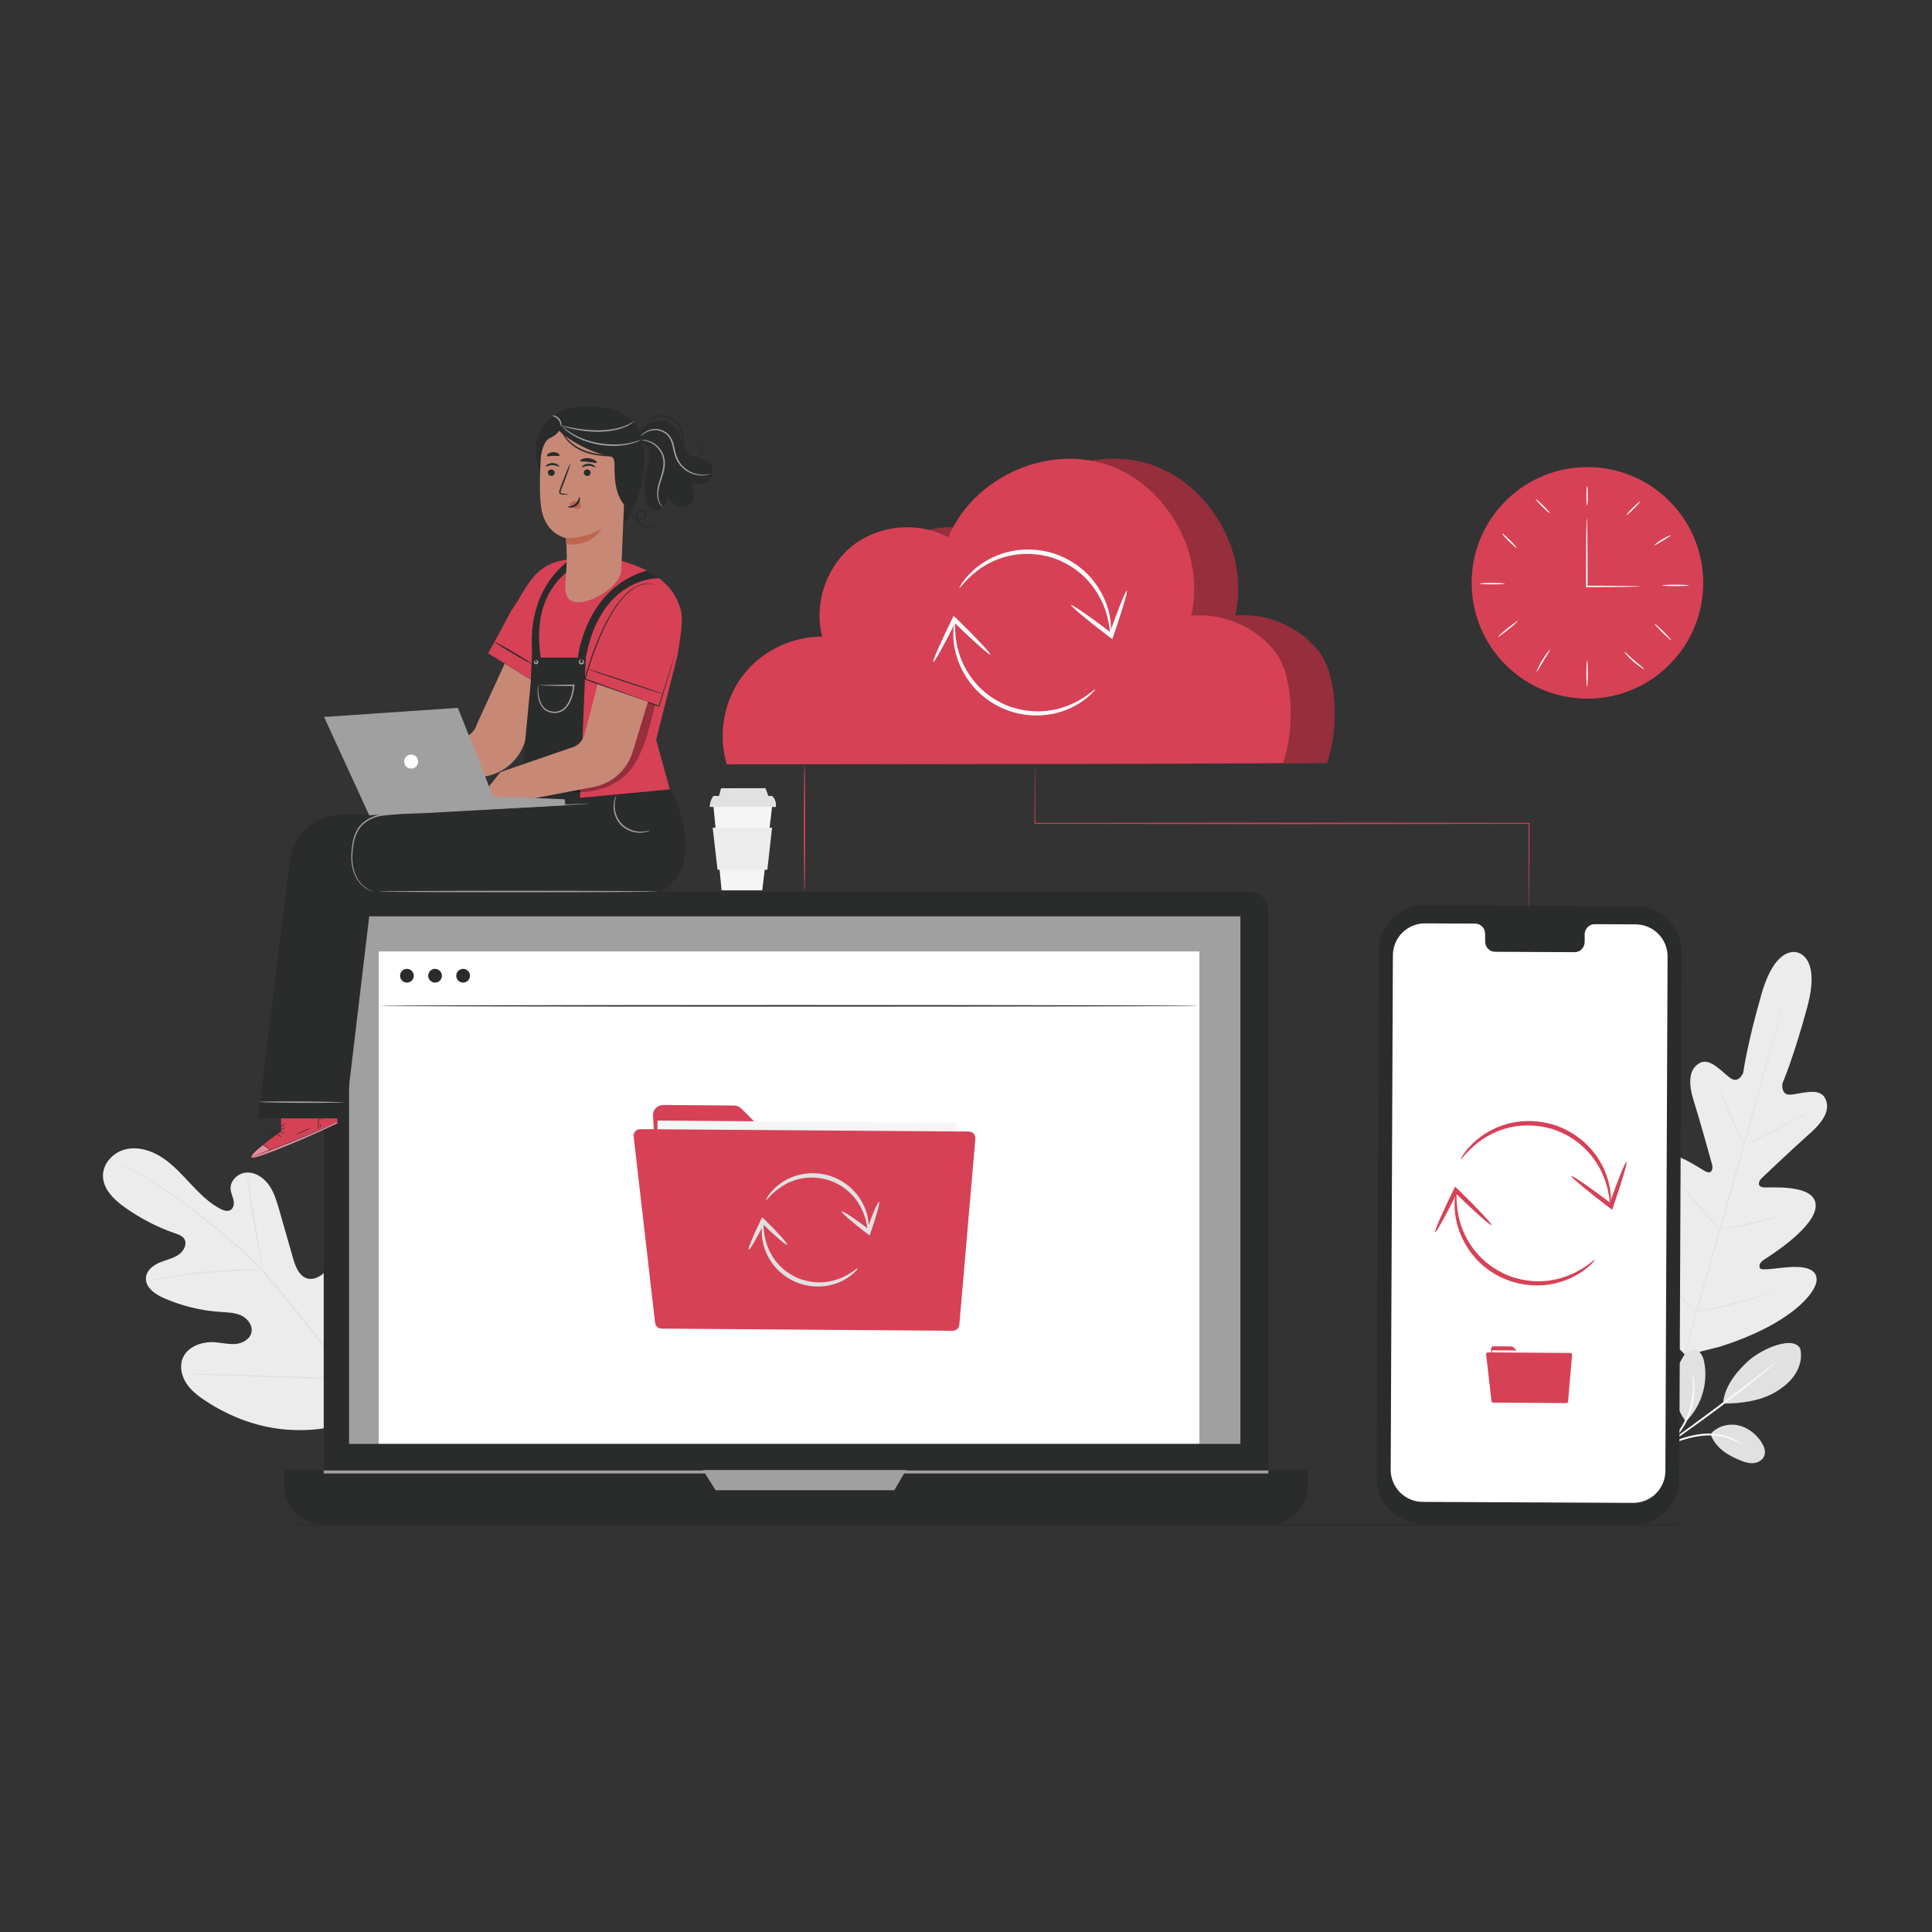 <?xml version="1.0" encoding="UTF-8"?>
<svg id="Layer_1" xmlns="http://www.w3.org/2000/svg" viewBox="0 0 450 450">
  <rect x="0" y="0" width="450" height="450" fill="#333333" stroke="none"/>
  <defs>
    <style>
      .cls-1 {
        fill: #fafafa;
      }

      .cls-2 {
        fill: #bf654e;
      }

      .cls-3 {
        opacity: .3;
      }

      .cls-4 {
        fill: #fff;
      }

      .cls-5 {
        opacity: .4;
      }

      .cls-6 {
        fill: #d64156;
      }

      .cls-7 {
        fill: #a0a0a0;
      }

      .cls-8 {
        fill: #c78976;
      }

      .cls-9 {
        fill: #ececec;
      }

      .cls-10 {
        fill: #f5f5f5;
      }

      .cls-11 {
        fill: #2a2b2b;
      }

      .cls-12 {
        fill: #e1e1e1;
      }
    </style>
  </defs>
  <g>
    <path class="cls-9" d="M418.72,221.87s-5.05-2.09-8.43,9.66c-3.38,11.75-4.26,18.33-4.26,18.33,0,0-1.01,2.52-2.83,1.35-1.82-1.17-4.74-4.92-7.21-3.66-2.56,1.3-2.87,4.5-1.49,8.86,1.38,4.35,4.05,14,4.29,14.87.23.86-.02,2.23-1.39,1.64s-9.82-7-12.62-2.8c-2.8,4.19,3.04,15.69,3.65,16.95.61,1.27.46,1.89-.11,2.34-.57.45-3.21-1.97-5.69-3.69-2.48-1.72-5.66-3.28-7.07-.73-1.41,2.55-.23,11.8,11.32,24.94l5.75,5.74,7.92-1.99c16.68-5.3,22.46-12.6,22.57-15.52.11-2.92-3.42-3.22-6.43-3.02-3.01.2-6.52.91-6.78.22-.26-.68-.06-1.29,1.12-2.06,1.18-.77,12.11-7.6,11.88-12.64-.23-5.03-10.78-3.92-12.26-4.11-1.48-.2-.98-1.51-.34-2.12.65-.62,7.92-7.51,11.35-10.52,3.43-3.02,4.82-5.92,3.29-8.36-1.47-2.35-5.9-.64-8.06-.58s-1.73-2.62-1.73-2.62c0,0,2.64-6.08,5.81-17.89,3.17-11.81-2.37-12.62-2.37-12.62"/>
    <path class="cls-12" d="M415.67,232.39s-.01.09-.05.25c-.04.18-.1.42-.18.73-.17.65-.41,1.59-.73,2.8-.63,2.43-1.58,5.94-2.76,10.28-2.36,8.67-5.72,20.61-9.48,33.79-3.76,13.19-7.15,25.12-9.56,33.78-1.2,4.32-2.17,7.82-2.84,10.25-.33,1.2-.59,2.14-.78,2.79-.09.31-.16.55-.21.72-.05.16-.08.24-.08.24,0,0,.01-.09.05-.25.04-.18.1-.42.18-.73.17-.65.41-1.59.73-2.8.63-2.43,1.58-5.94,2.76-10.27,2.36-8.67,5.72-20.62,9.48-33.8,3.76-13.18,7.15-25.12,9.55-33.77,1.2-4.32,2.17-7.82,2.84-10.25.33-1.2.6-2.14.78-2.79.09-.31.16-.55.21-.72.05-.16.08-.24.08-.24Z"/>
    <path class="cls-12" d="M399.86,252.95s.13.17.31.5c.19.33.44.81.74,1.42.61,1.2,1.41,2.89,2.26,4.77.82,1.85,1.57,3.52,2.15,4.82.26.57.48,1.06.66,1.46.16.34.23.54.22.55-.02,0-.13-.17-.31-.5-.18-.33-.44-.82-.74-1.42-.6-1.21-1.38-2.91-2.22-4.78-.84-1.84-1.59-3.51-2.18-4.8-.26-.57-.48-1.05-.66-1.45-.15-.34-.23-.54-.21-.55Z"/>
    <path class="cls-12" d="M406.95,266.46c-.03-.07,3.37-1.87,7.6-4.03,4.23-2.16,7.69-3.85,7.73-3.78.03.07-3.37,1.87-7.6,4.03-4.23,2.15-7.69,3.85-7.73,3.78Z"/>
    <path class="cls-12" d="M400.27,286.44s.2-.07.58-.15c.44-.08.97-.19,1.6-.31,1.35-.26,3.22-.63,5.26-1.11,2.05-.47,3.88-.97,5.21-1.33.62-.17,1.14-.31,1.57-.43.37-.1.58-.15.59-.13,0,.02-.19.1-.55.23-.36.13-.89.31-1.55.52-1.32.41-3.15.94-5.2,1.41-2.05.48-3.93.82-5.29,1.03-.68.1-1.23.18-1.62.22-.38.04-.6.06-.6.04Z"/>
    <path class="cls-12" d="M391.17,275.64s.16.12.4.38c.25.26.59.64,1.02,1.11.85.95,2.01,2.27,3.28,3.74,1.27,1.47,2.41,2.81,3.22,3.79.41.49.73.89.95,1.17.22.28.34.44.32.45-.01.01-.16-.12-.4-.38-.25-.26-.59-.64-1.02-1.11-.85-.95-2.01-2.27-3.28-3.74-1.27-1.47-2.41-2.81-3.22-3.79-.41-.49-.73-.89-.95-1.17-.22-.28-.34-.44-.32-.45Z"/>
    <path class="cls-12" d="M383.03,292.53s.19.16.51.5c.35.38.79.85,1.31,1.42,1.1,1.21,2.6,2.89,4.25,4.75,1.65,1.87,3.13,3.57,4.19,4.81.5.59.92,1.09,1.24,1.48.29.35.44.55.43.57-.01.01-.19-.16-.51-.5-.35-.38-.79-.85-1.31-1.42-1.1-1.21-2.6-2.89-4.25-4.76-1.65-1.87-3.13-3.57-4.19-4.81-.5-.59-.92-1.09-1.24-1.48-.29-.35-.44-.55-.43-.57Z"/>
    <path class="cls-12" d="M394.76,305.65s.26-.09.73-.2c.53-.12,1.21-.28,2.02-.46,1.7-.39,4.05-.94,6.63-1.62,2.58-.67,4.9-1.34,6.57-1.84.8-.23,1.47-.43,1.99-.58.47-.14.73-.2.74-.18,0,.02-.25.12-.7.29s-1.13.4-1.96.67c-1.66.54-3.98,1.24-6.56,1.92-2.58.68-4.94,1.2-6.66,1.54-.86.17-1.55.3-2.04.38-.48.08-.75.11-.75.1Z"/>
  </g>
  <g>
    <path class="cls-12" d="M398.41,334.05c1.49-1.8,4.04-2.54,6.33-2.09,2.29.46,4.28,2.01,5.54,3.97.58.91,1.03,2.03.7,3.05-.31.96-1.28,1.6-2.27,1.77-1,.17-2.02-.08-2.96-.44-3.23-1.23-6.14-3.02-7.34-6.27"/>
    <path class="cls-12" d="M392.92,330.85c3.43-3.53,4.98-8.79,4.02-13.61-.24-1.23-.85-2.62-2.08-2.86-1.23-.24-2.32.83-2.98,1.9-2.76,4.44-2.46,10.57.72,14.71"/>
    <path class="cls-12" d="M419.32,314.15c.49,2.03-.08,4.22-1.22,5.97-1.14,1.75-2.82,3.09-4.62,4.15-3.48,2.06-8.09,2.67-12.14,2.64.32-4.48,3.96-8.2,5.93-9.97,3.11-2.8,10.43-5.98,12.05-2.8"/>
    <path class="cls-1" d="M386.61,337.45c.49-.25.84-.67,1.73-1.07,1.78-.79,4.3-1.84,7.28-2.3,2.98-.46,5.77,0,7.58.8.91.39,1.59.81,2.02,1.15.44.33.65.55.63.57-.05.08-.97-.75-2.77-1.43-1.79-.69-4.49-1.09-7.39-.65-2.91.45-5.42,1.44-7.22,2.15"/>
    <path class="cls-1" d="M386.56,337.49c.79-.58,1.83-1.33,3.08-2.24,2.61-1.89,6.21-4.5,10.14-7.44,3.93-2.94,7.46-5.65,10.01-7.62,1.23-.94,2.25-1.73,3.02-2.32.72-.54,1.12-.83,1.14-.81.02.02-.35.36-1.03.95-.68.59-1.69,1.42-2.94,2.44-2.5,2.03-6,4.78-9.93,7.73-3.94,2.94-7.57,5.52-10.23,7.34-1.33.91-2.41,1.64-3.17,2.12"/>
    <path class="cls-1" d="M394.2,319.96s.11.27.21.79c.06.26.12.57.15.94.04.37.1.79.1,1.26.04.94-.03,2.06-.23,3.29-.22,1.22-.59,2.55-1.14,3.88-.57,1.32-1.28,2.5-2,3.51-.75,1-1.51,1.83-2.21,2.45-.33.33-.68.58-.98.81-.29.24-.56.41-.78.55-.44.28-.65.23-.66.2-.05-.07.88-.5,2.2-1.79.67-.64,1.38-1.47,2.09-2.46.69-1,1.37-2.16,1.92-3.45.54-1.3.91-2.58,1.15-3.78.21-1.2.32-2.29.32-3.21.01-1.84-.23-2.98-.14-2.99Z"/>
  </g>
  <g>
    <path class="cls-9" d="M86.37,328.08c8.2-10.21,6.63-24.24,2.71-36.13-.65-1.98-1.05-4.16-2.52-5.64-1.47-1.48-4.04-2.03-5.59-.66-1.28,1.14-1.43,3.06-1.84,4.73-.55,2.23-1.74,4.29-3.39,5.86-1.08,1.04-2.54,1.9-4.01,1.58-2.01-.45-2.91-2.78-3.48-4.77-1.06-3.72-2.13-7.44-3.19-11.16-.57-2-1.16-4.03-2.33-5.74s-3.06-3.07-5.11-3.04c-2.05.02-4.08,1.8-3.91,3.87.07.86.48,1.65.67,2.5.19.84.07,1.87-.65,2.33-.73.47-1.69.13-2.46-.27-2.65-1.41-4.8-3.6-6.86-5.79-2.06-2.2-4.1-4.47-6.6-6.11-2.51-1.65-5.6-2.63-8.5-1.96-2.9.67-5.43,3.32-5.33,6.34.1,3.02,2.57,5.39,5.02,7.15,3.63,2.6,7.64,4.67,11.84,6.12.76.26,1.58.54,2.04,1.21.82,1.2-.05,2.89-1.24,3.71-1.34.93-3,1.25-4.5,1.88-1.5.64-2.98,1.81-3.14,3.46-.22,2.28,2.11,3.91,4.19,4.82,4.18,1.82,8.66,2.91,13.18,3.21,1.62.11,3.3.13,4.79.81,1.48.68,2.72,2.27,2.42,3.88-.3,1.61-2.01,2.6-3.63,2.76-1.62.16-3.24-.27-4.86-.39-3.04-.23-6.52.99-7.59,3.87-.7,1.89-.17,4.09.96,5.77,1.12,1.68,2.77,2.94,4.46,4.04,5.9,3.87,12.73,6.37,19.72,6.72,7,.35,13.06-.78,18.7-4.93"/>
    <path class="cls-12" d="M26.08,270.41s.08.05.25.13c.19.09.43.21.75.35.66.31,1.63.76,2.86,1.39,2.46,1.23,5.98,3.15,10.01,5.99,2.02,1.41,4.18,3.05,6.45,4.86,2.28,1.81,4.7,3.76,7.16,5.9,2.47,2.14,4.99,4.47,7.41,7.08,1.21,1.3,2.36,2.69,3.54,4.11,1.17,1.42,2.36,2.86,3.56,4.32,4.79,5.86,9.16,11.59,12.71,17.1,3.55,5.51,6.25,10.78,8.1,15.38,1.86,4.6,2.9,8.49,3.48,11.2.28,1.36.48,2.42.59,3.14.06.34.11.62.14.82.03.18.05.28.06.28,0,0,0-.1-.02-.28-.03-.2-.06-.48-.1-.83-.09-.73-.26-1.79-.52-3.16-.54-2.72-1.54-6.65-3.37-11.27-1.83-4.63-4.51-9.94-8.06-15.47-3.54-5.54-7.92-11.29-12.71-17.15-1.2-1.46-2.39-2.9-3.56-4.33-1.17-1.42-2.34-2.82-3.56-4.13-2.43-2.62-4.97-4.95-7.45-7.09-2.48-2.14-4.91-4.08-7.2-5.88-2.29-1.79-4.46-3.43-6.5-4.83-4.07-2.82-7.62-4.71-10.1-5.9-1.24-.6-2.22-1.04-2.89-1.32-.32-.13-.57-.24-.76-.32-.17-.07-.26-.1-.26-.1Z"/>
    <path class="cls-12" d="M61.14,295.87s0-.33-.05-.91c-.06-.58-.17-1.42-.32-2.45-.3-2.07-.81-4.91-1.38-8.04-.57-3.13-1.04-5.97-1.31-8.04-.14-1.03-.24-1.87-.3-2.45-.07-.58-.12-.9-.14-.9-.03,0-.03.32,0,.91.02.58.08,1.43.18,2.47.2,2.08.62,4.94,1.2,8.07.57,3.09,1.09,5.88,1.49,8.01.17.96.32,1.78.44,2.43.1.57.17.89.2.89Z"/>
    <path class="cls-12" d="M34.11,298.57s.38-.04,1.06-.18c.67-.13,1.65-.33,2.86-.54,2.42-.43,5.79-.91,9.52-1.28,3.74-.36,7.13-.54,9.59-.61,1.23-.04,2.23-.04,2.92-.05.69,0,1.07-.02,1.07-.05,0-.03-.38-.06-1.07-.1-.69-.04-1.69-.07-2.92-.07-2.47,0-5.88.13-9.63.49-3.75.37-7.12.89-9.53,1.4-1.21.24-2.18.48-2.85.66-.67.18-1.03.3-1.02.32Z"/>
    <path class="cls-12" d="M80.62,321.08s.04-.12.08-.36c.05-.29.1-.63.17-1.06.14-.92.31-2.25.5-3.9.38-3.3.76-7.87,1.11-12.92.35-5.05.69-9.62,1-12.92.15-1.61.28-2.93.38-3.91.04-.43.07-.78.1-1.06.02-.24.02-.37,0-.37-.01,0-.04.12-.08.36-.05.29-.1.63-.17,1.05-.14.92-.31,2.25-.5,3.9-.38,3.3-.76,7.87-1.11,12.92-.35,5.05-.69,9.62-1,12.92-.16,1.6-.28,2.93-.38,3.91-.04.43-.07.78-.1,1.06-.02.24-.02.37,0,.37Z"/>
    <path class="cls-12" d="M43.36,320.06s.13.03.38.04c.29.01.65.03,1.09.04,1,.03,2.35.07,3.99.12,3.37.1,8.02.29,13.17.5,5.14.22,9.8.36,13.18.39,1.69.01,3.05.01,3.99,0,.44-.01.79-.02,1.09-.03.25-.01.38-.02.38-.04,0-.01-.13-.03-.38-.04-.29-.01-.65-.02-1.09-.04-1-.03-2.35-.07-3.99-.12-3.37-.1-8.02-.29-13.17-.5-5.14-.22-9.8-.36-13.17-.39-1.69-.01-3.05-.01-4,0-.44.01-.79.02-1.09.03-.25.01-.38.02-.38.04Z"/>
  </g>
  <g>
    <polygon class="cls-10" points="166.19 187.9 168.07 207.37 177.55 207.37 179.83 187.9 166.19 187.9"/>
    <path class="cls-12" d="M166.19,185.39s-.79.79-.89,2.57h15.41s.3-1.58-.89-2.57h-13.63Z"/>
    <polygon class="cls-12" points="167.95 183.6 167.43 185.53 179.06 185.62 178.29 183.58 167.95 183.6"/>
    <path class="cls-9" d="M166,192.78c0,.18,1.13,9.8,1.13,9.8h11.6l1.1-9.8h-13.83Z"/>
  </g>
  <path class="cls-11" d="M426,355.13c0,.1-87.69.17-195.84.17s-195.86-.08-195.86-.17,87.67-.17,195.86-.17,195.84.08,195.84.17Z"/>
  <g>
    <circle class="cls-6" cx="369.74" cy="135.76" r="26.97" transform="translate(12.3 301.21) rotate(-45)"/>
    <path class="cls-1" d="M381.98,136.59s-.34.04-.95.06c-.67.01-1.55.03-2.62.05-2.22.03-5.32.05-8.82.06h-.17s0-.17,0-.17c0-.56,0-1.15,0-1.75,0-3.91.02-7.44.05-10,.02-1.23.04-2.26.06-3.03.02-.72.04-1.11.07-1.11s.05.4.07,1.11c.01.78.03,1.8.06,3.03.03,2.56.05,6.1.05,10,0,.6,0,1.19,0,1.75l-.17-.17c3.5,0,6.6.03,8.82.06,1.07.02,1.95.04,2.62.05.62.02.95.04.95.06Z"/>
    <path class="cls-1" d="M369.67,113.21c.1,0,.17,1.01.17,2.27s-.08,2.27-.17,2.27-.17-1.01-.17-2.27.08-2.27.17-2.27Z"/>
    <path class="cls-1" d="M381.96,116.85c.07.07-.58.83-1.46,1.7-.87.87-1.63,1.52-1.7,1.46-.07-.07.58-.83,1.46-1.7.87-.87,1.63-1.52,1.7-1.46Z"/>
    <path class="cls-1" d="M389.15,124.7c.04.09-.81.6-1.86,1.24-1.05.64-1.9,1.16-1.96,1.08-.06-.08.71-.73,1.78-1.38,1.06-.65,2-1.03,2.04-.94Z"/>
    <path class="cls-1" d="M393.36,136.35c0,.1-1.38.17-3.09.17s-3.09-.08-3.09-.17,1.38-.17,3.09-.17,3.09.08,3.09.17Z"/>
    <path class="cls-1" d="M350.51,135.94c0,.1-1.31.17-2.92.17s-2.92-.08-2.92-.17,1.31-.17,2.92-.17,2.92.08,2.92.17Z"/>
    <path class="cls-1" d="M353.54,144.61c.06.07-.92.97-2.2,2-1.28,1.03-2.37,1.81-2.42,1.73-.06-.08.93-.97,2.21-2,1.28-1.03,2.36-1.8,2.42-1.73Z"/>
    <path class="cls-1" d="M361.02,151.32c.08.06-.65,1.18-1.5,2.6-.85,1.42-1.5,2.59-1.59,2.55-.08-.04.43-1.3,1.29-2.73.86-1.43,1.73-2.48,1.8-2.42Z"/>
    <path class="cls-1" d="M369.67,159.97c-.1,0-.17-1.38-.17-3.09s.08-3.09.17-3.09.17,1.38.17,3.09-.08,3.09-.17,3.09Z"/>
    <path class="cls-1" d="M382.99,155.85c-.05.08-1.26-.62-2.55-1.75-1.29-1.12-2.15-2.23-2.08-2.29.08-.07,1.03.92,2.31,2.02,1.27,1.11,2.37,1.92,2.32,2.01Z"/>
    <path class="cls-1" d="M389.24,149.12c-.07.07-.98-.74-2.05-1.8-1.06-1.06-1.87-1.98-1.8-2.05.07-.07.98.74,2.05,1.8,1.06,1.06,1.87,1.98,1.8,2.05Z"/>
    <path class="cls-1" d="M353.26,127.63c-.07.07-.88-.63-1.81-1.56-.93-.93-1.63-1.74-1.56-1.81.07-.07.88.63,1.81,1.56.93.93,1.63,1.74,1.56,1.81Z"/>
    <path class="cls-1" d="M360.97,119.51c-.07.07-.86-.61-1.77-1.52-.91-.91-1.6-1.7-1.53-1.77.07-.07.86.61,1.77,1.52.91.91,1.6,1.7,1.53,1.77Z"/>
  </g>
  <g>
    <g>
      <path class="cls-11" d="M380.39,355.14l-49.1-.23c-5.91-.03-10.67-4.82-10.65-10.71l.52-122.74c.03-5.89,4.84-10.65,10.74-10.62l49.1.23c5.9.03,10.67,4.82,10.65,10.71l-.52,122.74c-.03,5.89-4.84,10.65-10.74,10.62Z"/>
      <path class="cls-4" d="M380.94,215.3l-9.52-.04c-1.28,0-2.32,1.07-2.32,2.4v1.72c-.01,1.33-1.05,2.41-2.33,2.4l-18.55-.09c-1.28,0-2.31-1.09-2.3-2.42v-1.72c.01-1.33-1.02-2.41-2.29-2.42l-3.35-.02-8.33-.04c-4.14-.02-7.51,3.31-7.52,7.44l-.51,119.81c-.02,4.12,3.32,7.48,7.46,7.5l49,.23c4.14.02,7.51-3.31,7.52-7.44l.51-119.81c.02-4.12-3.32-7.48-7.45-7.5Z"/>
    </g>
    <g>
      <path class="cls-6" d="M347.28,314.22l.48,8.9c.02.32.28.57.6.57l16.02.12c.33,0,.6-.26.61-.6l.05-6.93c0-.33-.27-.61-.6-.61h-9.85c-.16,0-.31-.07-.42-.18l-1.7-1.7c-.11-.11-.26-.17-.42-.18l-4.15-.03c-.35,0-.62.29-.6.63Z"/>
      <rect class="cls-10" x="347.5" y="314.57" width="17.5" height="10.46" transform="translate(2.35 -2.6) rotate(.42)"/>
      <path class="cls-6" d="M346.14,315.43l1.26,10.92c.02.19.19.34.38.34l17.06.12c.2,0,.37-.15.39-.35l.94-10.9c.02-.22-.16-.42-.38-.42l-19.25-.14c-.23,0-.41.2-.39.43Z"/>
    </g>
    <g>
      <g>
        <path class="cls-6" d="M375.1,280.68c-.07,0-.18-.68-.3-1.89-.13-.6-.23-1.33-.44-2.17-.12-.41-.25-.86-.38-1.32-.14-.46-.36-.93-.54-1.44-.83-1.98-2.17-4.22-4.17-6.23-2-2-4.7-3.71-7.81-4.69-3.13-.91-6.32-1.02-9.1-.48-2.79.52-5.14,1.65-6.94,2.83-1.8,1.19-3.05,2.44-3.88,3.33-.42.44-.72.81-.93,1.05-.22.24-.34.36-.37.34s.04-.18.2-.46c.16-.29.42-.69.79-1.19.75-.99,1.95-2.36,3.77-3.68,1.81-1.3,4.24-2.56,7.17-3.17,2.91-.62,6.28-.54,9.6.43,3.29,1.03,6.12,2.88,8.19,5.01,2.07,2.15,3.4,4.54,4.17,6.64.17.53.37,1.03.49,1.52.11.49.22.95.31,1.39.16.87.21,1.64.28,2.25,0,1.25-.03,1.93-.11,1.93Z"/>
        <path class="cls-6" d="M366,273.92c.18-.23,4.33,2.63,9.27,6.39.09.07.19.14.28.21l-.81.24c2.01-5.72,3.82-10.22,4.09-10.12.27.09-1.11,4.74-3.1,10.47l-.24.68-.57-.44c-.09-.07-.18-.14-.28-.21-4.94-3.76-8.81-7-8.64-7.23Z"/>
      </g>
      <g>
        <path class="cls-6" d="M339.19,277.52c.07,0,.09.67.07,1.85.04.59.08,1.31.16,2.14.14.82.25,1.77.55,2.77.54,2.02,1.53,4.34,3.18,6.55,1.62,2.22,3.96,4.25,6.81,5.65l.53.27.55.22c.36.14.72.29,1.08.43.37.12.74.21,1.1.32.37.1.72.23,1.09.28,1.46.3,2.91.46,4.28.43,2.75-.04,5.2-.68,7.12-1.5,1.94-.8,3.36-1.77,4.31-2.46.48-.35.84-.63,1.09-.83.25-.19.4-.28.42-.25s-.07.16-.28.4c-.2.25-.53.58-.97.99-.9.8-2.29,1.9-4.27,2.82-1.96.94-4.5,1.69-7.4,1.79-1.45.06-2.97-.08-4.51-.39-.39-.05-.77-.18-1.16-.28-.39-.11-.78-.21-1.17-.33-.38-.15-.76-.3-1.15-.45l-.58-.23-.56-.28c-.37-.19-.74-.38-1.11-.57-.35-.21-.69-.44-1.04-.66-.7-.41-1.3-.96-1.92-1.44-.31-.24-.57-.54-.85-.8-.27-.28-.57-.52-.81-.82-.24-.29-.49-.57-.73-.86l-.35-.42-.31-.45c-1.69-2.35-2.65-4.82-3.12-6.94-.26-1.06-.33-2.04-.42-2.9-.03-.86,0-1.6.02-2.2.15-1.2.27-1.85.34-1.84Z"/>
        <path class="cls-6" d="M347.39,285.35c-.2.21-3.97-3.14-8.42-7.48-.08-.08-.17-.17-.25-.24l.83-.14c-2.69,5.43-5.04,9.67-5.3,9.55-.25-.13,1.68-4.57,4.36-10.01l.32-.65.52.5c.08.08.16.16.25.24,4.45,4.34,7.89,8.02,7.69,8.23Z"/>
      </g>
    </g>
  </g>
  <g>
    <g>
      <g>
        <g>
          <path class="cls-11" d="M80.59,207.65h210.33c2.49,0,4.52,2.02,4.52,4.52v131.23c0,5.39-4.37,9.76-9.76,9.76H85.16c-5.39,0-9.76-4.37-9.76-9.76v-130.55c0-2.87,2.33-5.2,5.2-5.2Z"/>
          <path class="cls-11" d="M66.19,342.4h238.4v3.54c0,5.08-4.12,9.2-9.2,9.2H75.39c-5.08,0-9.2-4.12-9.2-9.2v-3.54h0Z"/>
          <rect class="cls-7" x="81.3" y="213.43" width="207.61" height="122.88"/>
          <polygon class="cls-7" points="163.72 342.4 166.68 347.1 208.31 347.1 211.05 342.4 163.72 342.4"/>
        </g>
        <rect class="cls-4" x="88.22" y="221.61" width="191.15" height="114.65"/>
        <path class="cls-11" d="M96.38,227.27c0,.89-.72,1.6-1.6,1.6s-1.6-.72-1.6-1.6.72-1.6,1.6-1.6,1.6.72,1.6,1.6Z"/>
        <path class="cls-11" d="M102.93,227.27c0,.89-.72,1.6-1.6,1.6s-1.6-.72-1.6-1.6.72-1.6,1.6-1.6,1.6.72,1.6,1.6Z"/>
        <path class="cls-11" d="M109.47,227.27c0,.89-.72,1.6-1.6,1.6s-1.6-.72-1.6-1.6.72-1.6,1.6-1.6,1.6.72,1.6,1.6Z"/>
        <path class="cls-11" d="M279.37,234.28c0,.1-42.79.18-95.57.18s-95.58-.08-95.58-.18,42.78-.18,95.58-.18,95.57.08,95.57.18Z"/>
        <rect class="cls-7" x="75.39" y="342.5" width="220.04" height=".7"/>
      </g>
      <g>
        <path class="cls-6" d="M152.1,259.89l1.92,35.39c.07,1.26,1.11,2.25,2.37,2.26l63.68.47c1.32,0,2.4-1.05,2.41-2.37l.2-27.55c0-1.33-1.06-2.41-2.39-2.41l-39.17-.03c-.63,0-1.24-.25-1.69-.7l-6.76-6.75c-.44-.44-1.04-.69-1.67-.7l-16.51-.12c-1.38-.01-2.48,1.14-2.4,2.52Z"/>
        <rect class="cls-10" x="153" y="261.26" width="69.58" height="41.58" transform="translate(2.07 -1.37) rotate(.42)"/>
        <path class="cls-6" d="M147.59,264.7l4.99,43.4c.09.77.74,1.36,1.52,1.36l67.81.5c.8,0,1.47-.61,1.54-1.4l3.73-43.33c.08-.89-.62-1.66-1.52-1.67l-76.54-.56c-.92,0-1.64.8-1.54,1.71Z"/>
      </g>
    </g>
    <g>
      <g>
        <path class="cls-12" d="M202.21,286.75c-.21.02-.1-1.9-1.25-4.6-.57-1.33-1.49-2.83-2.84-4.18-1.35-1.34-3.17-2.48-5.26-3.14-2.1-.61-4.25-.69-6.12-.34-1.88.34-3.47,1.09-4.69,1.88-2.44,1.61-3.45,3.24-3.6,3.12-.05-.03.13-.47.63-1.17.5-.69,1.31-1.65,2.55-2.56,1.24-.91,2.9-1.79,4.92-2.21,2.01-.44,4.33-.39,6.62.28,2.27.71,4.22,1.99,5.64,3.47,1.42,1.49,2.32,3.14,2.84,4.59.54,1.45.64,2.7.69,3.55-.02.86-.07,1.32-.14,1.32Z"/>
        <path class="cls-12" d="M196.01,282.14c.18-.23,3.05,1.66,6.42,4.22.06.05.13.1.19.14l-.81.24c1.37-3.89,2.68-6.93,2.94-6.84.27.09-.6,3.29-1.96,7.19l-.24.68-.57-.44c-.06-.05-.12-.09-.19-.14-3.37-2.56-5.96-4.83-5.78-5.06Z"/>
      </g>
      <g>
        <path class="cls-12" d="M177.75,284.6c.21,0-.13,1.84.65,4.58.38,1.36,1.06,2.92,2.17,4.4,1.1,1.49,2.68,2.85,4.59,3.79.46.27.98.41,1.45.61.5.14.98.31,1.48.4.98.21,1.95.31,2.88.3,1.85-.02,3.51-.43,4.81-.97,1.31-.53,2.28-1.17,2.94-1.62.66-.45,1.01-.74,1.07-.68.04.04-.21.43-.81,1-.6.56-1.55,1.33-2.9,1.98-1.34.66-3.09,1.19-5.09,1.26-1,.04-2.05-.05-3.11-.26-.53-.1-1.06-.27-1.6-.42-.52-.22-1.07-.37-1.57-.66-2.07-1.02-3.77-2.52-4.9-4.16-1.16-1.63-1.81-3.33-2.12-4.79-.17-.73-.21-1.41-.26-1.99,0-.59.01-1.1.04-1.51.12-.82.22-1.26.29-1.25Z"/>
        <path class="cls-12" d="M183.34,289.92c-.2.21-2.82-2.02-5.85-4.98-.06-.06-.12-.11-.17-.16l.83-.14c-1.83,3.7-3.5,6.55-3.76,6.43-.25-.13,1-3.19,2.82-6.89l.32-.65.52.5c.05.05.11.11.17.16,3.03,2.95,5.32,5.52,5.12,5.73Z"/>
      </g>
    </g>
  </g>
  <g>
    <g>
      <g>
        <path class="cls-8" d="M125.53,162.48l-3.25,10.17c-1.25,4.2-4.77,7.36-9.12,8.17l-21.71,4.07-5.9-.19,5.9-7.31,16.32-5.56c1.6-.35,2.87-1.56,3.29-3.13l6.5-14.13,8.23,5.05-.26,2.86Z"/>
        <path class="cls-7" d="M157.53,152.52c-.3,1.57-4.9,13.03-4.9,13.03,0,0-17.87-6.05-17.63-6.94.19-.72,3.62-12.19,7.74-18.55,1.6-2.46,4.23-4.12,7.16-4.31.81-.05,2.55.78,3.03,1.05,3.76,2.13,6.96,3.55,4.61,15.71Z"/>
        <g>
          <path class="cls-6" d="M132.32,130.32c-8.08.91-9.39,6.39-13.16,11.8l-5.45,10.06,10.02,6.14-.35,15.44-4.77,14.72,37.7-3.55-3.48-12.63,5.02-19.83c.38-2.7,1.42-7.72.72-10.38-2.2-8.31-10.83-10.73-16.77-12.28-1.22-.32-7.14-.3-8.16-.05"/>
          <path class="cls-11" d="M157.21,152.36s-.03.07-.08.21c-.05.16-.12.37-.21.64-.18.57-.44,1.39-.77,2.43-.66,2.12-1.6,5.14-2.74,8.81l.13-.06c-4.68-1.73-10.5-3.87-16.78-6.19-.14-.06-.29-.12-.42-.17l.07.14c1.09-4.02,2.45-7.76,3.93-11.03,1.49-3.27,3.15-6.09,4.99-8.09.91-1,1.88-1.78,2.82-2.28.94-.51,1.85-.76,2.61-.77.19,0,.37-.04.53-.02.17.02.32.03.47.05.14.02.28.02.4.05.12.03.22.06.32.09.18.05.33.08.44.11.1.02.15.03.15.03,0,0-.05-.02-.15-.05-.11-.03-.25-.08-.44-.14-.1-.03-.21-.06-.32-.1-.12-.03-.26-.04-.4-.06-.15-.02-.3-.04-.47-.06-.17-.02-.35,0-.54,0-.77,0-1.7.24-2.67.75-.97.5-1.95,1.29-2.88,2.29-1.87,2.01-3.56,4.83-5.07,8.11-1.5,3.29-2.87,7.03-3.96,11.07l-.03.1.1.04c.13.05.28.11.42.17,6.29,2.35,12.12,4.44,16.8,6.15l.1.04.03-.1c1.11-3.68,2.02-6.71,2.66-8.84.31-1.05.55-1.87.72-2.45.08-.27.14-.49.18-.64.04-.15.06-.22.05-.22Z"/>
          <path class="cls-11" d="M137.04,155.89c-.02.06,3.85,1.4,8.66,2.99,4.8,1.59,8.71,2.83,8.73,2.76s-3.85-1.4-8.66-2.99c-4.8-1.59-8.71-2.83-8.73-2.76Z"/>
        </g>
        <polygon class="cls-11" points="135.01 188.03 136.45 153.17 124.16 153.17 120.69 189.9 135.01 188.03"/>
        <g class="cls-3">
          <path d="M152.58,164.18c-.67,2.81-1.69,7-2.78,9.68-.8,1.97-1.69,3.95-3.05,5.59-1.85,2.23-4.5,3.72-7.31,4.46-2.8.74-5.76.77-8.64.42l14.35-8.11,3.82-13.27,3.61,1.23Z"/>
        </g>
        <path class="cls-8" d="M150.93,163.44l-3.54,11.58c-1.25,4.25-4.77,7.45-9.12,8.28l-21.71,4.13-5.9-.19,5.9-7.4,16.32-5.63c1.6-.36,2.87-1.58,3.29-3.17l3.02-11.66,11.74,4.07Z"/>
        <path class="cls-11" d="M123.39,173.34s.06-.39.1-1.1c.04-.77.09-1.77.15-2.99.11-2.53.23-6.02.35-9.87.12-3.86.2-7.35.25-9.88.01-1.22.03-2.23.04-3,0-.71-.01-1.1-.03-1.1s-.06.39-.1,1.09c-.04.77-.09,1.77-.15,2.99-.11,2.53-.23,6.02-.35,9.88-.12,3.86-.2,7.35-.25,9.88-.01,1.22-.03,2.23-.04,3,0,.71.01,1.1.03,1.1Z"/>
        <path class="cls-11" d="M115.17,149.5c-.05.08,1.85,1.29,4.23,2.69,2.39,1.4,4.36,2.47,4.41,2.39.05-.08-1.85-1.29-4.23-2.69-2.39-1.4-4.36-2.47-4.41-2.39Z"/>
      </g>
      <g>
        <path class="cls-6" d="M65.51,263.52l-.14-6.63,12.72-4.52.53,9.23-.72.35c-3.19,1.51-16.35,7.45-18.8,7.67-2.74.25,6.4-6.1,6.4-6.1Z"/>
        <g class="cls-5">
          <path class="cls-4" d="M61.11,266.8s-3.11,2.45-2.44,2.85c.68.4,14.19-5.1,19.94-8.05l-.13-.26-15.71,6.55s-.97-1.35-1.67-1.1Z"/>
        </g>
        <path class="cls-11" d="M78.67,261.27s-.06.04-.19.1c-.17.08-.36.17-.57.27-.57.26-1.28.59-2.11.97-1.79.81-4.28,1.88-7.05,3.02-2.78,1.13-5.31,2.1-7.15,2.78-.86.31-1.59.57-2.19.79-.22.08-.42.14-.6.2-.14.04-.21.07-.21.06,0,0,.07-.04.2-.09.18-.07.37-.15.59-.23.59-.23,1.31-.5,2.17-.83,1.83-.7,4.36-1.69,7.13-2.82,2.77-1.13,5.27-2.19,7.07-2.97.84-.36,1.55-.67,2.13-.92.22-.09.41-.17.58-.25.13-.05.21-.08.21-.08Z"/>
        <path class="cls-11" d="M62.86,268.08s-.28-.48-.82-.86c-.53-.4-1.08-.48-1.07-.53,0-.04.59-.02,1.16.4.57.42.77.98.73.99Z"/>
        <path class="cls-11" d="M65.63,264.89s-.27-.1-.56-.3c-.28-.2-.49-.39-.47-.43.02-.03.27.1.56.3.28.2.49.39.47.43Z"/>
        <path class="cls-11" d="M66.38,263.99s-.25,0-.53-.11c-.28-.1-.49-.21-.48-.25.01-.04.25,0,.53.11.28.1.49.21.48.25Z"/>
        <path class="cls-11" d="M66.53,262.63s-.25.19-.59.33c-.34.14-.63.23-.65.19-.02-.04.25-.19.59-.33.34-.14.63-.23.65-.19Z"/>
        <path class="cls-11" d="M66.42,261.76s-.22.29-.61.48c-.39.19-.74.23-.75.19,0-.04.31-.15.68-.33.37-.18.65-.38.68-.34Z"/>
        <path class="cls-11" d="M64.81,264.02s-.27.17-.76.3c-.25.07-.55.12-.88.15-.17,0-.34.03-.54,0-.1-.02-.21-.06-.28-.16-.08-.1-.07-.25,0-.35.57-.67,1.47-.56,1.89-.29.23.13.37.29.45.41.08.12.11.19.1.2-.02.02-.17-.28-.61-.51-.22-.11-.5-.19-.82-.16-.3.03-.69.16-.88.43-.08.14.02.26.19.29.16.03.34.01.5,0,.33-.02.62-.06.87-.11.49-.1.78-.22.79-.2Z"/>
        <path class="cls-11" d="M64.62,264.14s-.2-.14-.3-.49c-.05-.18-.07-.4-.02-.64.07-.22.14-.53.48-.65.19-.05.35.12.38.26.04.14.03.28,0,.39-.04.24-.1.44-.17.61-.14.33-.3.5-.31.49-.02-.01.1-.2.21-.52.06-.16.11-.36.13-.59.04-.2,0-.52-.21-.48-.2.06-.32.33-.37.53-.05.21-.05.42-.01.58.07.33.22.5.2.52Z"/>
        <path class="cls-11" d="M77.11,258.12s-.35.11-.86.39c-.51.27-1.15.79-1.59,1.56-.43.77-.54,1.6-.51,2.17.03.58.15.93.12.94,0,0-.05-.08-.1-.24-.05-.16-.1-.39-.13-.69-.06-.59.03-1.45.48-2.25.45-.8,1.14-1.33,1.67-1.58.27-.13.5-.21.66-.25.16-.04.25-.05.25-.04Z"/>
        <path class="cls-11" d="M73.88,253.7s.53,1.05,1.09,2.39c.56,1.34.99,2.43.95,2.45-.04.02-.53-1.05-1.09-2.39-.56-1.34-.99-2.43-.95-2.45Z"/>
        <path class="cls-11" d="M72.33,262.71s-.7.48-1.66.87c-.96.4-1.78.61-1.79.57-.01-.04.78-.31,1.73-.71.95-.4,1.7-.77,1.72-.73Z"/>
        <path class="cls-11" d="M74.64,261.76s0,.19,0,.4c0,.21.01.38-.03.4-.04.02-.14-.16-.13-.4,0-.24.12-.41.16-.39Z"/>
        <path class="cls-11" d="M75.08,260.32s.01.17-.06.34c-.07.17-.16.3-.2.29-.04-.02-.01-.17.06-.34.07-.17.16-.3.2-.29Z"/>
        <path class="cls-11" d="M76.12,259.31s-.15.11-.3.24c-.15.13-.24.28-.28.26-.04,0,0-.22.18-.38.19-.16.4-.16.4-.12Z"/>
        <path class="cls-11" d="M76.92,258.71s-.01.12-.1.2c-.08.08-.17.12-.2.09-.03-.03.01-.12.1-.2.08-.08.17-.12.2-.08Z"/>
      </g>
      <g>
        <g>
          <path class="cls-11" d="M116.56,189.06l-37.35.7c-5.97.11-10.95,4.6-11.68,10.53l-7.41,60.19h20.28l6.19-51.99h29.45l.51-19.43Z"/>
          <path class="cls-7" d="M60.38,256.65c0,.1,4.44.2,9.92.24,5.48.03,9.83-.1,9.93-.11.63-.06-4.44-.2-9.92-.24-5.48-.03-9.93.02-9.93.11Z"/>
        </g>
        <g>
          <g>
            <path class="cls-11" d="M151.62,208.49c14.91-4.94,4.69-24.65,4.69-24.65l-65.16,6.13c-5.23-.04-9.49,4.2-9.49,9.43h0c0,5.21,4.22,9.43,9.43,9.43l60.53-.33"/>
            <g>
              <polygon class="cls-7" points="131.7 187.57 131.52 186.17 114.84 185.51 106.65 164.87 75.48 166.99 86 189.9 131.7 187.57"/>
              <path class="cls-4" d="M94.39,178.26c.48.76,1.49.99,2.25.51.76-.48.99-1.49.51-2.25-.48-.76-1.49-.99-2.25-.51-.76.48-.99,1.49-.51,2.25Z"/>
            </g>
          </g>
          <path class="cls-7" d="M137.1,187.16s-.06,0-.19,0c-.14,0-.32,0-.55.01-.5.02-1.21.05-2.1.08-1.85.09-4.48.21-7.72.36-6.54.34-15.53.81-25.47,1.32-1.24.06-2.47.16-3.68.17-1.22.02-2.41.07-3.59.13-1.17.07-2.33.15-3.45.27-1.12.12-2.25.24-3.28.64-1.03.38-1.97.94-2.73,1.66-.76.72-1.31,1.61-1.66,2.52-.35.91-.55,1.83-.67,2.72-.12.89-.19,1.75-.18,2.57,0,1.64.31,3.14.87,4.33.55,1.19,1.32,2.07,2.04,2.63.73.57,1.4.86,1.86.99.46.14.47.09.02-.06-.45-.16-1.1-.46-1.8-1.03-.7-.57-1.43-1.44-1.95-2.61-.53-1.17-.81-2.63-.8-4.25,0-.81.07-1.66.2-2.53.13-.87.33-1.78.68-2.65.35-.88.87-1.72,1.6-2.4.73-.68,1.64-1.22,2.63-1.58.99-.38,2.09-.49,3.21-.61,1.12-.11,2.27-.19,3.44-.26,1.17-.06,2.36-.11,3.57-.13,1.22-.02,2.44-.12,3.69-.17,9.93-.55,18.93-1.06,25.47-1.42,3.24-.2,5.87-.36,7.72-.47.89-.06,1.59-.11,2.1-.14.22-.02.4-.03.54-.05.12-.01.19-.02.19-.03Z"/>
        </g>
      </g>
      <path class="cls-11" d="M134.59,153.17s1.66-16.09,16.03-20.27c1.14.45,2.1,1.05,2.88,1.79,0,0-13.54-.56-17.05,18.48h-1.86Z"/>
      <path class="cls-11" d="M124.27,153.98s-3.3-14.88,8.68-23.84c1.23.01,2.33.25,3.32.67,0,0-13.57,4.2-10.17,23.26l-1.83-.09Z"/>
      <g>
        <g>
          <path class="cls-11" d="M148.87,101.32c.62-1.74,2.27-3.07,4.11-3.29s3.76.67,4.78,2.21c.65.98.93,2.16,1.34,3.26.41,1.11,1.01,2.23,2.05,2.79,1.21.66,2.81.43,3.91,1.26,1.23.92,1.26,2.94.23,4.08-1.03,1.14-2.82,1.38-4.24.81.3.91.6,1.85.58,2.81s-.41,1.97-1.23,2.48c-.83.51-1.93.4-2.79-.05-.86-.46-1.52-1.21-2.11-1.98-.17.67-.35,1.35-.71,1.94-.36.59-.93,1.09-1.61,1.2-.84.13-1.68-.37-2.16-1.06-.48-.69-.67-1.55-.78-2.39-.26-2.08-.09-4.2.4-6.23.32-1.3.77-2.64.52-3.95-.25-1.32-1.55-2.56-2.83-2.16"/>
          <path class="cls-7" d="M165.69,110.31s-.07.05-.22.1c-.15.06-.37.12-.66.19-.58.12-1.46.22-2.53.03-1.06-.19-2.3-.71-3.33-1.71-.52-.49-.99-1.1-1.34-1.79-.37-.7-.57-1.49-.75-2.27-.18-.79-.33-1.56-.62-2.24-.28-.68-.72-1.25-1.27-1.64-1.1-.8-2.43-.92-3.42-.66-1.01.25-1.71.77-2.14,1.16-.44.39-.62.66-.65.64,0,0,.03-.08.12-.21.09-.13.23-.32.44-.53.41-.43,1.12-1,2.17-1.3,1.04-.3,2.47-.21,3.67.64.6.41,1.09,1.05,1.4,1.77.32.72.48,1.51.65,2.3.17.79.37,1.54.71,2.2.33.66.77,1.24,1.26,1.72.98.96,2.15,1.49,3.16,1.7,1.02.22,1.88.16,2.46.08.58-.09.89-.19.9-.16Z"/>
          <path class="cls-7" d="M154.44,118.19s-.07-.03-.17-.11c-.11-.08-.25-.22-.41-.42-.32-.4-.66-1.1-.76-2.02-.11-.91,0-2.02.36-3.17.33-1.15.83-2.37,1.01-3.7.21-1.33-.1-2.62-.7-3.61-.59-1-1.44-1.67-2.23-2.05-.79-.39-1.51-.51-2-.56-.5-.04-.77-.02-.78-.05,0-.02.27-.08.78-.08.51,0,1.26.1,2.1.47.84.37,1.76,1.06,2.4,2.11.65,1.03.99,2.43.77,3.83-.2,1.39-.72,2.62-1.05,3.74-.36,1.12-.49,2.18-.42,3.05.06.88.35,1.55.62,1.96.27.41.49.59.47.61Z"/>
        </g>
        <path class="cls-11" d="M125.96,110.11c-3.34-7.73,1.24-12.44,4.23-14.13,1.78-1.01,3.89-1.22,5.93-1.27,2.02-.05,4.05.04,6.01.55s3.83,1.46,5.2,2.93c2.44,2.62,3,6.49,2.77,10.07-.27,4.21-1.48,8.36-3.56,12.03-.27.47-.57.96-1.05,1.22-.47.26-1.17.2-1.45-.26"/>
        <g>
          <g>
            <path class="cls-8" d="M143.99,101.08c1.13.12,1.97,1.08,1.95,2.21h0l-1.24,29.47c-.05,3.48-6.36,7.6-10.09,7.52h0c-3.76-.08-2.97-4.08-2.71-7.38.29-3.74-.09-7.58-.09-7.58,0,0-4.76-.79-5.74-6.99-.49-3.09-.33-8.14-.07-12.28.23-3.72,3.52-6.5,7.23-6.11l10.76,1.14Z"/>
            <g>
              <path class="cls-11" d="M127.61,110.06c-.01.42.33.78.77.8.44.02.81-.3.82-.72.01-.42-.33-.78-.77-.8-.44-.02-.81.3-.82.72Z"/>
              <path class="cls-11" d="M127.1,108.68c.1.1.7-.34,1.56-.34.86,0,1.48.43,1.58.33.05-.05-.05-.23-.33-.43-.27-.2-.73-.39-1.26-.39-.53,0-.98.2-1.24.4-.26.2-.35.39-.3.44Z"/>
            </g>
            <g>
              <path class="cls-11" d="M135.98,110.06c-.01.42.33.78.77.8.44.02.81-.3.82-.72.01-.42-.33-.78-.77-.8-.44-.02-.81.3-.82.72Z"/>
              <path class="cls-11" d="M135.52,108.84c.1.1.7-.34,1.56-.34.86-.01,1.48.43,1.58.33.05-.05-.05-.23-.33-.43-.27-.2-.73-.39-1.26-.39-.53,0-.98.2-1.24.4-.26.2-.35.39-.3.44Z"/>
            </g>
            <path class="cls-11" d="M132.41,115.19s-.53-.14-1.39-.25c-.22-.02-.43-.07-.46-.22-.05-.16.04-.39.15-.65.21-.53.42-1.08.65-1.66.9-2.37,1.55-4.32,1.45-4.36s-.9,1.86-1.8,4.23c-.22.58-.42,1.14-.62,1.67-.08.25-.23.53-.11.86.06.16.22.28.36.32.14.04.26.05.37.05.87.05,1.41.05,1.41,0Z"/>
            <path class="cls-2" d="M131.82,125.32s4.17.27,8.31-2.22c0,0-2.02,4.26-8.23,3.68l-.08-1.46Z"/>
            <path class="cls-2" d="M132.77,117.25c.31-.41.85-.63,1.38-.57.37.04.75.22.97.52.23.3.27.73.07,1.02-.23.32-.71.4-1.12.28-.41-.12-.76-.39-1.09-.65-.09-.07-.19-.15-.24-.25-.06-.1-.07-.23,0-.32"/>
            <path class="cls-11" d="M134.93,115.78c-.14,0-.14.92-.94,1.58-.79.66-1.78.56-1.79.69-.01.06.22.18.64.19.41.01,1.01-.12,1.5-.52.49-.4.69-.94.73-1.33.04-.39-.07-.62-.13-.61Z"/>
          </g>
          <path class="cls-11" d="M135.13,107.34c.08.23.94.12,1.94.24,1.01.1,1.82.39,1.95.19.06-.1-.08-.32-.41-.54-.32-.23-.84-.44-1.45-.51-.6-.07-1.16.03-1.52.18-.37.15-.55.33-.52.44Z"/>
          <path class="cls-11" d="M127.41,106.2c.15.19.74,0,1.45-.02.71-.03,1.31.13,1.45-.07.06-.1-.03-.29-.3-.48-.26-.18-.69-.33-1.18-.32-.49.02-.91.19-1.16.39-.25.2-.33.4-.27.5Z"/>
        </g>
        <path class="cls-11" d="M126,106.05c1.08-5.29,2.56-3.2,4.22-5.72,2.41,2.44,7.97,5.26,11.36,5.82.35.06.71.11.99.32.52.39.56,1.14.56,1.79,0,1.84.03,3.69.45,5.48.42,1.79,1.27,3.52,2.65,4.73,2.05-4.31,2.25-9.33,1.34-14.01-.37-1.91-1.01-3.92-2.53-5.13-1.09-.87-2.5-1.22-3.87-1.47-3.39-.62-6.98-.77-10.21.44-3.23,1.21-5.73,2.7-6.17,6.12"/>
        <path class="cls-7" d="M149.45,102.33s-.24.15-.69.38c-.23.12-.52.23-.86.35-.17.06-.36.12-.55.19-.2.05-.41.1-.63.16-.88.24-1.97.37-3.17.44-1.21.05-2.54-.04-3.91-.25-1.38-.22-2.65-.61-3.78-1.03-.55-.24-1.09-.45-1.56-.71-.24-.13-.46-.25-.69-.37-.21-.13-.41-.27-.6-.39-.39-.24-.71-.5-.99-.73-.14-.11-.27-.22-.39-.32-.11-.11-.2-.21-.3-.3-.36-.37-.54-.57-.53-.59.05-.06.81.79,2.34,1.73.19.12.39.24.6.36.22.11.45.22.68.34.46.25,1,.44,1.54.67,1.12.4,2.37.77,3.73.99,1.35.21,2.66.3,3.85.28,1.18-.05,2.25-.15,3.13-.35,1.76-.37,2.76-.9,2.79-.83Z"/>
        <path class="cls-7" d="M147.69,98.15s-.18.17-.53.44c-.17.14-.41.28-.69.43-.14.08-.29.16-.45.24-.17.07-.34.15-.52.22-1.47.64-3.67,1.07-6.1,1.09-2.43.01-4.61-.33-6.16-.69-.77-.17-1.39-.35-1.81-.49-.42-.14-.65-.23-.64-.25.02-.06.96.21,2.51.5,1.55.29,3.71.59,6.1.58,2.39-.01,4.55-.4,6.01-.97,1.47-.55,2.24-1.16,2.29-1.1Z"/>
        <path class="cls-7" d="M128.62,96.8s.21-.08.55,0c.33.08.77.32,1.1.73.34.41.49.88.51,1.22.02.34-.06.54-.1.54-.1,0-.06-.82-.67-1.54-.59-.74-1.4-.85-1.38-.95Z"/>
        <path class="cls-11" d="M160.68,103.49s.04-.1.18-.22c.14-.13.4-.29.77-.33.36-.05.84,0,1.29.29.46.27.83.88.75,1.57-.06.67-.48,1.38-1.19,1.76-.72.38-1.69.26-2.41-.25-.36-.26-.68-.6-.89-1.03-.21-.42-.3-.89-.33-1.36-.06-.94.1-1.89-.07-2.81-.35-1.86-1.79-3.29-3.31-3.83-1.55-.57-3.12-.15-4.15.51-1.06.67-1.66,1.53-1.96,2.16-.31.63-.37,1.03-.41,1.02-.01,0,0-.1.04-.29.03-.19.11-.46.25-.79.28-.66.86-1.58,1.95-2.31.54-.36,1.21-.65,1.96-.8.76-.15,1.61-.09,2.43.19,1.63.56,3.17,2.06,3.55,4.07.18,1,0,1.96.07,2.85.03.44.11.87.29,1.24.18.37.45.68.77.91.64.47,1.48.57,2.1.26.62-.32,1.01-.94,1.08-1.53.07-.6-.22-1.12-.62-1.38-.39-.27-.83-.34-1.17-.32-.7.06-.94.47-.96.42Z"/>
        <path class="cls-11" d="M144.38,106.28s-.23.04-.65.05-1.02.01-1.76-.02c-1.48-.06-3.57-.21-5.74-.99-2.17-.79-3.84-2.19-4.69-3.43-.43-.62-.7-1.17-.83-1.57-.14-.4-.18-.63-.16-.63.07-.03.3.89,1.19,2.05.87,1.17,2.5,2.48,4.61,3.25,2.11.76,4.17.95,5.64,1.07,1.48.11,2.4.16,2.39.21Z"/>
        <path class="cls-11" d="M153.19,121.44s-.02.25-.29.59c-.27.33-.82.74-1.61.78-.78.05-1.72-.25-2.49-.94-.38-.35-.71-.84-.76-1.44-.04-.57.19-1.26.81-1.56.61-.27,1.38-.03,1.64.58.13.31.07.64-.06.9-.14.26-.36.47-.61.59-.51.24-1.05.17-1.48.02-.44-.15-.8-.4-1.07-.68-.55-.56-.74-1.19-.79-1.61-.05-.43.02-.66.04-.65.03,0,.01.23.1.63.09.39.31.96.83,1.46.26.25.59.46.98.58.39.12.85.15,1.24-.04.38-.18.67-.67.5-1.07-.16-.39-.76-.6-1.18-.4-.44.21-.65.75-.61,1.22.03.48.31.91.64,1.23.68.64,1.55.94,2.25.92.71-.01,1.24-.35,1.52-.63.28-.29.36-.51.39-.5Z"/>
      </g>
      <path class="cls-7" d="M124.66,153.87s-.05.13-.04.28c.02.16.12.28.31.21.18-.08.17-.24.06-.36-.1-.12-.21-.12-.23-.17-.03-.04.14-.16.38-.03.11.06.23.19.25.39.02.21-.13.42-.33.49-.19.08-.45.05-.58-.11-.13-.15-.14-.33-.11-.45.07-.26.28-.29.28-.25Z"/>
      <path class="cls-7" d="M135.39,153.66c0,.05-.15.09-.23.27-.1.18-.05.45.24.48.29.04.39-.21.34-.42-.04-.2-.18-.27-.16-.32,0-.04.24-.06.39.23.07.13.11.34.01.55-.1.22-.37.34-.62.31-.25-.02-.48-.2-.53-.44-.05-.23.04-.42.13-.53.22-.24.45-.18.43-.13Z"/>
      <path class="cls-7" d="M125.35,159.63s0,.35.02.99c.03.63.09,1.56.44,2.63.19.52.47,1.08.91,1.55.43.48,1.07.8,1.78.92.71.14,1.51.06,2.19-.31.69-.36,1.25-1,1.66-1.74.71-1.3,1.02-2.76,1.14-4.05l.16.17c-2.39-.01-4.45-.05-5.92-.08-.69-.02-1.27-.03-1.73-.05-.41-.01-.64-.03-.65-.04-.01-.01.19-.03.58-.04.45-.01,1.02-.03,1.7-.05,1.47-.03,3.56-.06,6.02-.08h.18s-.02.17-.02.17c-.12,1.35-.42,2.82-1.17,4.2-.43.78-1.03,1.48-1.8,1.87-.77.4-1.64.48-2.41.32-.77-.14-1.48-.5-1.94-1.04-.46-.53-.74-1.12-.93-1.67-.33-1.12-.35-2.06-.34-2.7.02-.64.09-.99.11-.99Z"/>
      <path class="cls-7" d="M151.45,193.38s-.17.12-.52.26c-.35.13-.88.27-1.54.31-1.31.1-3.3-.31-4.78-1.8-1.46-1.51-1.82-3.51-1.68-4.82.06-.67.21-1.19.35-1.53.14-.34.25-.52.27-.51.07.02-.32.77-.38,2.06-.07,1.26.32,3.14,1.68,4.56,1.38,1.4,3.25,1.84,4.52,1.8,1.29-.02,2.05-.39,2.07-.32Z"/>
    </g>
    <path class="cls-7" d="M88.22,207.65c0-.1,14.54-.17,32.47-.17s32.47.08,32.47.17-14.54.17-32.47.17-32.47-.08-32.47-.17Z"/>
  </g>
  <g>
    <path class="cls-6" d="M309.04,177.7s-.2.02-.61.02c-.44,0-1.05.01-1.84.02-1.65.01-4.06.03-7.17.05-6.29.02-15.42.05-26.88.1-23.01.04-55.36.09-92.77.14h-.25s-.07-.24-.07-.24c-1.92-6.56-.75-14.24,3.55-20.11,4.28-5.86,11.63-9.59,19.2-9.4l-.34.44c-.56-1.92-.82-4.08-.72-6.23.29-7.17,4.36-14.1,10.62-17.3,6.18-3.26,13.8-3.14,19.66.11l-.48.17c3.33-8.14,10.37-14.03,18-16.77,7.66-2.78,16.15-2.42,22.82,1.08,6.71,3.44,11.48,9.29,14.13,15.44,2.71,6.18,3.09,12.81,1.74,18.51l-.26-.29c3.84-.42,7.55.23,10.74,1.54,3.2,1.31,5.91,3.23,7.97,5.46,1.02,1.11,1.91,2.31,2.51,3.6.59,1.28,1.04,2.56,1.34,3.82.62,2.51.84,4.87.91,6.98.14,4.23-.38,7.49-.84,9.65-.25,1.08-.47,1.89-.67,2.43-.19.54-.29.8-.29.8"/>
    <g class="cls-3">
      <path d="M309.04,177.7s-.2.02-.61.02c-.44,0-1.05.01-1.84.02-1.65.01-4.06.03-7.17.05-6.29.02-15.42.05-26.88.1-23.01.04-55.36.09-92.77.14h-.25s-.07-.24-.07-.24c-1.92-6.56-.75-14.24,3.55-20.11,4.28-5.86,11.63-9.59,19.2-9.4l-.34.44c-.56-1.92-.82-4.08-.72-6.23.29-7.17,4.36-14.1,10.62-17.3,6.18-3.26,13.8-3.14,19.66.11l-.48.17c3.33-8.14,10.37-14.03,18-16.77,7.66-2.78,16.15-2.42,22.82,1.08,6.71,3.44,11.48,9.29,14.13,15.44,2.71,6.18,3.09,12.81,1.74,18.51l-.26-.29c3.84-.42,7.55.23,10.74,1.54,3.2,1.31,5.91,3.23,7.97,5.46,1.02,1.11,1.91,2.31,2.51,3.6.59,1.28,1.04,2.56,1.34,3.82.62,2.51.84,4.87.91,6.98.14,4.23-.38,7.49-.84,9.65-.25,1.08-.47,1.89-.67,2.43-.19.54-.29.8-.29.8"/>
    </g>
    <path class="cls-6" d="M298.81,177.7s-.2.02-.61.02c-.44,0-1.05.01-1.84.02-1.65.01-4.06.03-7.17.05-6.29.02-15.42.05-26.88.1-23.01.04-55.36.09-92.77.14h-.25s-.07-.24-.07-.24c-1.92-6.56-.75-14.24,3.55-20.11,4.28-5.86,11.63-9.59,19.2-9.4l-.34.44c-.56-1.92-.82-4.08-.72-6.23.29-7.17,4.36-14.1,10.62-17.3,6.18-3.26,13.8-3.14,19.66.11l-.48.17c3.33-8.14,10.37-14.03,18-16.77,7.66-2.78,16.15-2.42,22.82,1.08,6.71,3.44,11.48,9.29,14.13,15.44,2.71,6.18,3.09,12.81,1.74,18.51l-.26-.29c3.84-.42,7.55.23,10.74,1.54,3.2,1.31,5.91,3.23,7.97,5.46,1.02,1.11,1.91,2.31,2.51,3.6.59,1.28,1.04,2.56,1.34,3.82.62,2.51.84,4.87.91,6.98.14,4.23-.38,7.49-.84,9.65-.25,1.08-.47,1.89-.67,2.43-.19.54-.29.8-.29.8"/>
    <g>
      <g>
        <path class="cls-1" d="M258.67,147.76c-.07,0-.18-.69-.3-1.91-.13-.6-.24-1.35-.45-2.19-.12-.42-.25-.86-.39-1.34-.14-.47-.36-.94-.55-1.45-.84-2-2.19-4.26-4.21-6.3-2.03-2.02-4.75-3.75-7.89-4.74-3.17-.92-6.39-1.03-9.2-.49-2.82.53-5.2,1.67-7.01,2.86-1.82,1.2-3.08,2.47-3.92,3.37-.42.45-.73.82-.94,1.06-.22.24-.35.36-.38.34-.03-.02.04-.18.21-.47.16-.29.42-.7.8-1.2.76-1,1.97-2.39,3.81-3.71,1.83-1.32,4.29-2.59,7.24-3.2,2.94-.63,6.35-.55,9.7.43,3.33,1.04,6.19,2.9,8.28,5.07,2.09,2.18,3.43,4.59,4.21,6.7.17.54.38,1.04.5,1.53.11.49.22.96.32,1.4.16.88.21,1.65.28,2.27,0,1.26-.03,1.95-.11,1.95Z"/>
        <path class="cls-1" d="M249.48,140.93c.18-.23,4.37,2.67,9.37,6.47.1.07.19.15.28.21l-.81.24c2.03-5.78,3.86-10.33,4.13-10.23.27.09-1.13,4.79-3.14,10.58l-.24.68-.57-.44c-.09-.07-.18-.14-.28-.21-5-3.8-8.91-7.07-8.73-7.3Z"/>
      </g>
      <g>
        <path class="cls-1" d="M222.38,144.57c.07,0,.09.68.07,1.87.04.6.08,1.33.16,2.16.14.83.25,1.79.56,2.8.54,2.04,1.54,4.39,3.21,6.62,1.64,2.25,4.01,4.3,6.88,5.71l.53.27.55.22c.37.15.73.29,1.1.43.37.12.75.22,1.11.32.37.1.73.23,1.11.28,1.48.31,2.94.46,4.33.43,2.78-.04,5.26-.68,7.2-1.52,1.96-.81,3.39-1.79,4.36-2.49.48-.35.85-.64,1.1-.84.25-.19.4-.28.43-.25.03.03-.07.16-.28.41-.2.25-.53.59-.99,1-.91.81-2.32,1.92-4.31,2.85-1.98.95-4.55,1.71-7.48,1.8-1.46.06-3-.08-4.56-.39-.4-.05-.78-.18-1.17-.29-.39-.11-.79-.21-1.18-.34-.38-.15-.77-.3-1.16-.45l-.58-.23-.56-.29c-.38-.19-.75-.38-1.12-.58-.36-.22-.7-.45-1.05-.67-.71-.42-1.31-.97-1.94-1.46-.31-.25-.58-.54-.86-.81-.27-.28-.57-.53-.82-.82-.25-.29-.49-.58-.73-.87l-.36-.43-.31-.45c-1.71-2.38-2.68-4.87-3.15-7.01-.27-1.07-.34-2.06-.42-2.93-.03-.87,0-1.62.02-2.23.15-1.21.27-1.87.34-1.86Z"/>
        <path class="cls-1" d="M230.67,152.47c-.2.21-4.01-3.18-8.51-7.56-.09-.08-.17-.17-.25-.24l.83-.14c-2.72,5.49-5.09,9.78-5.35,9.65-.25-.13,1.71-4.62,4.41-10.11l.32-.65.52.5c.08.08.16.16.25.24,4.5,4.38,7.98,8.11,7.78,8.31Z"/>
      </g>
    </g>
  </g>
  <path class="cls-6" d="M356.15,211.49s-.01-.12-.02-.34c0-.24,0-.57-.02-1.01,0-.9-.02-2.21-.03-3.89-.01-3.41-.03-8.33-.05-14.48l.12.12c-13.41.01-32.9.03-54.55.06-25.04-.03-47.18-.06-60.55-.07h-.1s0-.1,0-.1c.02-4.33.04-7.76.05-10.12.01-1.16.02-2.06.03-2.68,0-.29.01-.52.01-.69,0-.15,0-.23.01-.23s0,.08.01.23c0,.17,0,.39.01.69,0,.62.01,1.52.03,2.68.01,2.36.03,5.79.05,10.12l-.1-.1c13.37-.02,35.51-.04,60.55-.07,21.65.02,41.13.04,54.55.06h.12s0,.12,0,.12c-.02,6.15-.04,11.08-.05,14.48-.01,1.69-.02,2.99-.03,3.89,0,.43-.01.77-.02,1.01,0,.23-.02.34-.02.34Z"/>
  <path class="cls-6" d="M187.38,207.65c-.1,0-.17-6.65-.17-14.85s.08-14.85.17-14.85.17,6.65.17,14.85-.08,14.85-.17,14.85Z"/>
</svg>